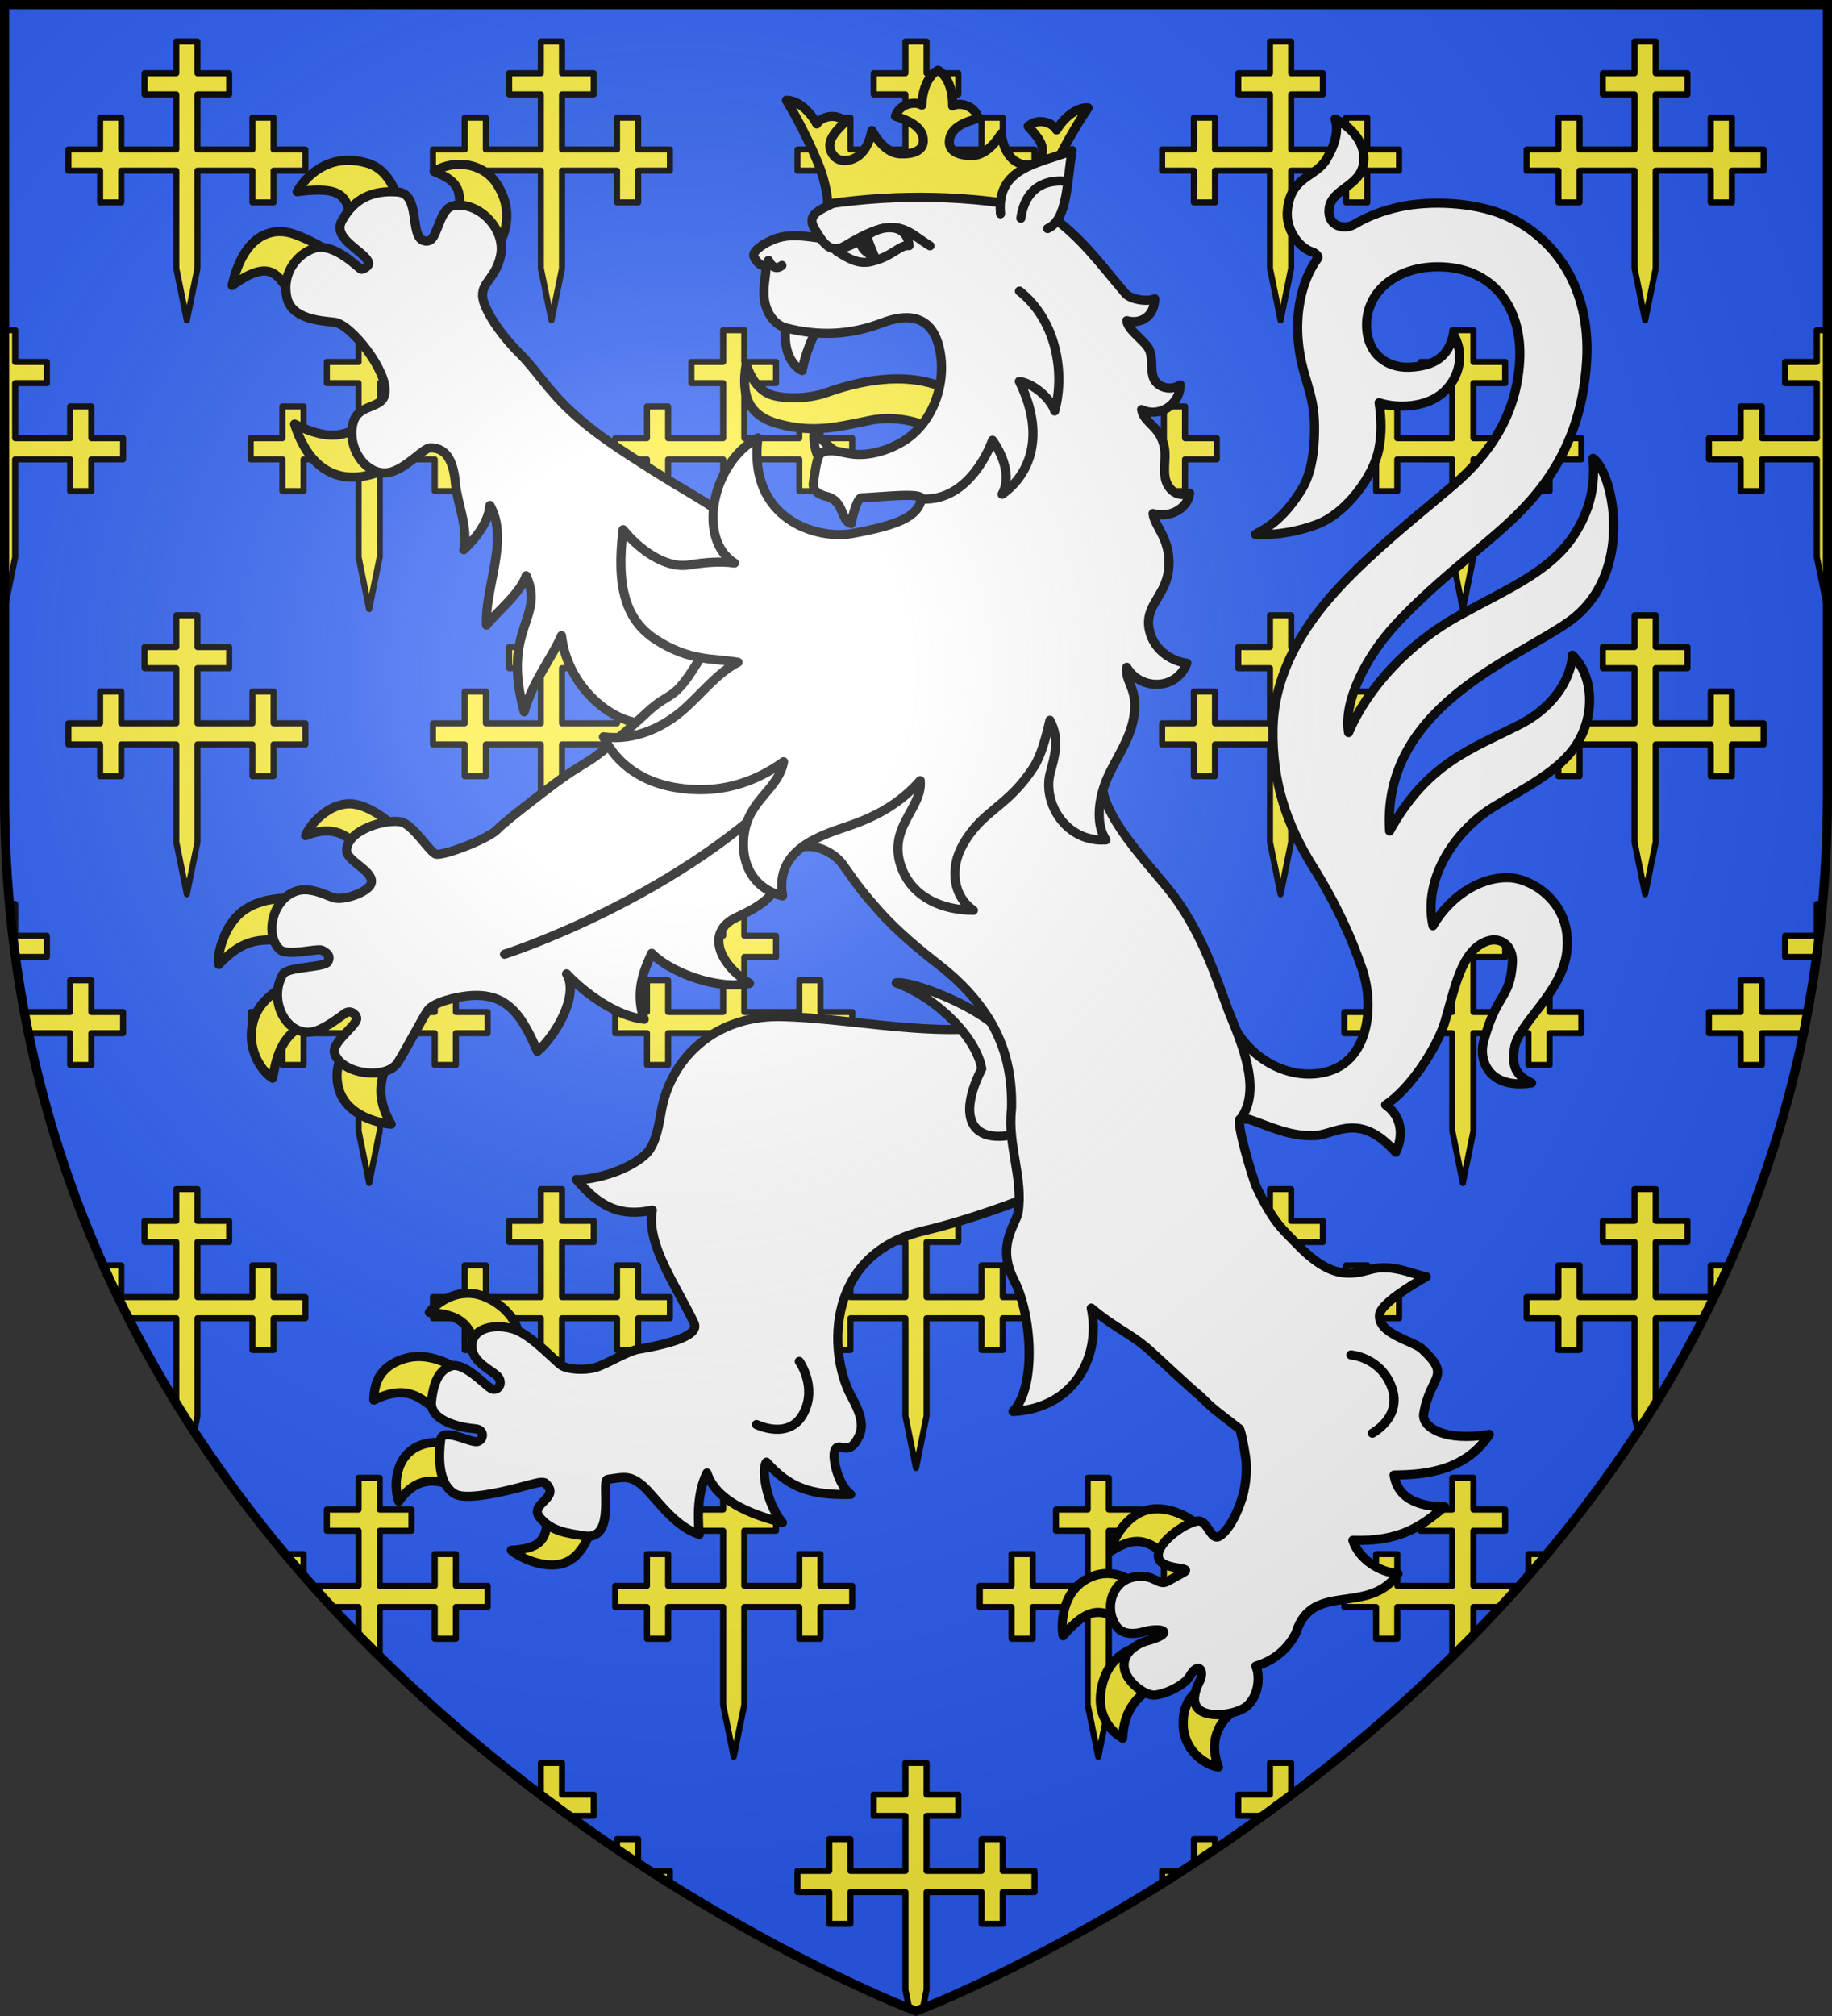 <?xml version="1.0" encoding="UTF-8" standalone="no"?><svg height="660" width="600" xmlns="http://www.w3.org/2000/svg" xmlns:xlink="http://www.w3.org/1999/xlink"><rect width="100%" height="100%" fill="#333333" stroke="none"/><clipPath id="a"><path d="m300 658.397s-298.5-112.418-298.5-398.119v-258.778h597v258.778c0 285.701-298.5 398.119-298.5 398.119z"/></clipPath><radialGradient id="b" cx="221.445" cy="226.331" gradientTransform="matrix(1.353 0 0 1.349 -77.85 -85.661)" gradientUnits="userSpaceOnUse" r="300"><stop offset="0" stop-color="#fff" stop-opacity=".314"/><stop offset=".19" stop-color="#fff" stop-opacity=".251"/><stop offset=".6" stop-color="#6b6b6b" stop-opacity=".125"/><stop offset="1" stop-opacity=".125"/></radialGradient><path d="m300 658.5s298.5-112.436 298.5-398.182v-258.818h-597v258.818c0 285.746 298.5 398.182 298.5 398.182z" fill="#2b5df2" fill-rule="evenodd"/><g clip-path="url(#a)"><g id="c"><g id="d"><path id="e" d="m177.137 13.572v10.4h-10.395v6.936h10.395v18.027h-18.018v-10.4h-6.93v10.4h-10.395v6.934h10.395v10.402h6.93v-10.402h18.018v31.992l3.463 17.041 3.465-17.041v-31.992h18.018v10.402h6.928v-10.402h10.396v-6.934h-10.396v-10.4h-6.928v10.4h-18.018v-18.027h10.395v-6.936h-10.395v-10.4z" fill="#fcef3c" stroke="#000" stroke-linecap="round" stroke-linejoin="round" stroke-width="2"/><use height="100%" transform="translate(-119.4)" width="100%" xlink:href="#e"/><use height="100%" transform="translate(119.4)" width="100%" xlink:href="#e"/><use height="100%" transform="translate(238.801)" width="100%" xlink:href="#e"/><use height="100%" transform="translate(358.201)" width="100%" xlink:href="#e"/><use height="100%" transform="translate(477.602)" width="100%" xlink:href="#e"/></g><use height="100%" transform="translate(-59.701 94.525)" width="100%" xlink:href="#d"/><use height="100%" transform="translate(0 187.855)" width="100%" xlink:href="#d"/><use height="100%" transform="translate(-59.701 282.381)" width="100%" xlink:href="#d"/></g><use height="100%" transform="translate(0 375.711)" width="100%" xlink:href="#c"/></g><g stroke="#000" stroke-linecap="round" stroke-linejoin="round" stroke-width="3"><g fill-rule="evenodd"><path d="m114.309 263.156c-6.672.061-12.817 6.552-14.241 10.419 7.206-2.861 12.14-1.53 16.321 2.85l10.689-7.516s-5.693-4.973-11.427-5.688c-.448-.056-.897-.068-1.341-.064zm-20.064 30.876c-3.63.019-9.339.628-13.982 3.71-7.278 4.832-9.31 15.806-8.601 18.008 7.168-7.446 12.588-9.651 25.874-6.862l.306-14.674s-1.42-.193-3.598-.181zm3.359 26.792s-11.662 3.725-14.489 12.976c-3.014 9.868 3.276 17.641 6.175 19.171 1.286-6.904 2.808-16.797 16.362-19.523zm17.051 18.832c-2.076 4.023-5.871 10.057-3.546 17.279 2.832 8.798 13.883 10.894 17 11.108-5.381-9.179-3.668-15.583.673-24.463zm264.738 154.321c-.987-.021-1.977.042-2.997.23-7.429 1.371-12.187 10.138-12.705 13.693 7.182-4.612 12.004-4.958 19.676 2.964 2.448-2.878 6.096-6.835 9.764-10.836-.968-1.21-6.826-5.906-13.738-6.051zm-16.067 21.178c-2.192-.107-4.693.32-7.216 1.681-9.404 5.075-8.395 17.155-7.915 18.666 8.343-9.866 13.897-9.789 21.02-1.947l1.427-15.562c-.831-1.03-3.663-2.66-7.316-2.838zm9.839 24.024s-9.435 1.144-12.185 12.424c-2.747 11.267 4.734 16.389 6.707 17.444.299-8.661 4.603-15.874 14.923-18.155zm21.073 13.011c-2.265 1.636-6.935 4.063-6.723 12.499.228 9.074 8.098 13.441 11.529 13.81-3.168-8.494-.086-14.788 5.472-18.635zm-241.087-128.778c-6.992.028-11.969 5.232-12.55 6.249 12.845.841 13.454 5.896 16.905 14.891 4.897-3.559 9.22-6.609 12.05-8.245.248-2.076-2.848-8.201-10.122-11.486-2.224-1.004-4.326-1.416-6.284-1.409zm-15.658 20.7c-1.427-.027-2.881.111-4.347.502-10.726 2.857-10.569 11.025-10.722 13.742 11.876-5.774 16.24.001 23.118 5.706l5.777-14.934c-2.12-1.48-7.64-4.897-13.825-5.016zm14.821 29.779s-9.398-3.866-16.267.051c-7.406 4.222-6.835 14.158-5.43 17.571 6.295-9.212 14.528-7.441 20.677-3.111zm26.357 19.111c1.934 12.075-2.857 14.007-11.2 14.524 2.831 2.598 12.313 6.924 18.591 3.609 6.898-3.642 8.655-14.452 7.969-14.727zm-64.466-440.523c-9.878-.059-15.418 7.505-16.893 10.261 17.61-2.219 15.958 2.899 18.926 13.415l15.382-5.995c-1.242-5.519-3.436-14.482-11.485-16.8-2.13-.613-4.101-.87-5.931-.881zm36.994 1.352c-3.317-.148-6.591.721-8.973 2.37 6.815 2.626 10.533 5.641 6.811 16.928l12.81 8.989c3.347-3.849 6.984-12.749.677-22.174-2.7-4.034-7.06-5.922-11.325-6.113zm-58.854 22.001c-5.891-.325-13.051 3.291-16.314 17.631 15.637-11.203 15.419-.03 22.917 7.624l10.814-17.403s-5.788-4.327-13.59-7.085c-1.16-.41-2.468-.692-3.827-.767zm30.45 57.962c-6.686 10.234-15.275 10.684-26.317 5.05 6.612 21.022 22.784 21.21 37.726 9.917z" fill="#fcef3c"/><g fill="#fff"><path d="m430.47 371.769c7.014-.296 14.594-8.059 26.635 5.433 2.505-5.051 2.254-11.566-3.304-15.476 8.179-5.308 16.959-19.015 19.426-27.241 3.214-10.718 5.247-23.247 13.751-26.347 4.512-1.645 8.735 1.597 8.347 7.143-.843 12.038-5.016 9.449-9.439 25.7-1.661 6.102 1.618 15.675 15.735 13.563-5.976-2.757-6.291-6.399-5.646-11.213 1.12-8.357 15.662-18.144 17.183-31.872 1.789-16.148-11.405-23.413-17.952-24.037-8.766-.836-19.448 4.683-25.904 15.634-3.411-15.949 7.747-31.461 19.845-38.88 10.137-6.216 21.651-11.657 27.292-20.613 6.361-10.097 5.081-22.802-1.444-29.061-.333 6.039-4.563 16.183-17.228 22.677-15.374 7.883-30.238 12.407-42.653 34.873-2.605-40.194 40.499-55.86 58.407-68.303 22.227-15.444 14.967-49.098 8.221-53.693.391 5.636.624 14.459-6.092 24.894-7.768 12.071-21.349 17.543-37.738 26.56-16.298 8.968-29.829 23.294-36.246 38.327-1.769-10.146 5.745-24.843 15.209-35.135 9.803-10.66 21.513-20.006 28.173-25.651 13.265-11.245 32.589-26.809 34.595-60.94 1.415-24.003-10.529-40.812-27.275-47.828-9.821-4.114-24.218-4.731-34.132-2.507-4.974 1.115-9.933 2.831-14.589 5.629-3.278 1.97-8.935.758-8.366-4.964.67-6.742 10.297-7.239 11.323-15.14.846-6.518-4.109-11.758-9.352-14.35 1.312 3.992-.111 8.625-2.862 13.245-3.586 6.022-11.706 5.381-12.764 16.776-.524 5.699 3.277 12.125 8.671 13.72.639.391 1.712 1.253 1.256 1.878-5.953 8.169-7.029 18.976-6.426 26.471 1.007 12.516 5.336 16.927 5.392 28.518.018 3.613.012 14.03-4.334 20.897-5.358 8.465-9.944 11.819-15.05 14.486 7.204.452 14.905-1.219 20.295-3.311 9.963-3.866 18.418-16.174 20.099-24.334 1.119-5.433.867-10.512.153-15.46 4.877 1.65 13.37 1.885 19.311-2.051 6.101-4.041 9.479-12.772 4.992-20.387-1.55 7.717-6.707 10.516-14.449 10.823-7.368.292-13.257-4.31-13.9-12.311-.948-11.793 9.079-20.385 22.861-20.549 18.258-.217 28.177 13.19 27.209 30.732-.971 17.584-9.68 30.527-21.993 40.993-10.579 8.992-21.711 17.727-32.719 28.653-8.586 8.522-25.5 26.589-26.067 50.544-.421 17.751 4.743 32.105 12.821 45.038s12.864 23.707 16.31 33.736c4.142 12.054 2.201 28.504-9.474 33.117-12.093 4.778-28.51-2.461-34.337-18.238-2.073 11.529-4.9 35.374 6.774 34.481 7.069 2.434 13.436 5.684 21.449 5.345z"/><path d="m254.946 332.794c-21.944-.008-35.548 14.643-38.36 30.99-1.207 7.016-2.348 11.818-5.628 14.579-8.046 6.774-20.979 8.208-22.184 7.756 7.728 9.207 14.564 12.29 24.872 10.054-2.147 11.335 8.281 25.396 13.668 37.002 1.819 3.919-7.319 6.681-18.302 8.566-3.574.614-10.585 5.015-14.019 5.973-3.557.992-8.929.645-10.992-.629-2.132-1.318-9.826-9.99-15.67-11.91-5.439-1.786-12.248-.762-13.513 3.667-2.015 7.068 7.383 9.895 8.636 12.394 1.212 2.417-.872 4.351-2.634 3.337-2.091-1.203-8.83-8.69-12.995-7.368-3.138.997-5.722 3.812-6.512 11.608-.67 6.609 10.144 8.627 14.234 8.94 3.329.254 2.896 3.55.889 4.176-2.158.674-11.589-4.975-12.125-.497s-1.238 14.238 4.679 17.664c4.652 2.693 22.14-2.421 24.143-2.926 2.385-.601 4.714-1.302 5.49-.584 5.275 4.878-5.517 6.619-1.863 11.148 3.883 4.812 9.496 5.255 14.672 6.108 10.635 1.752 5.239-18.4 7.591-18.523 5.075-.705 7.062-1.481 11.153 1.821 4.091 3.302 10.237 13.511 18.85 16.173-.751-7.806-.133-14.826 2.505-20.072 2.992 8.959 13.776 13.399 24.728 16.253-5.481-6.406-6.979-18.029-5.225-19.802 7.199 8.019 13.969 10.938 27.568 10.549-4.048-3.006-6.118-11.779-5.224-14.246 1.372-3.785 4.339 2.806 7.985-4.885 2.299-4.848-1.41-10.692-2.947-13.713-7.048-13.856-8.114-45.94 24.441-53.517 17.706-4.121 44.462-14.408 46.778-17.32 18.459-23.213 1.418-42.827-8.106-54.081-24.094 11.498-58.889 1.704-86.584 1.317z"/><path d="m149.197 158.596c.514 5.868 4.308 14.34 2.677 21.363 4.228-3.998 8.11-9.049 8.59-14.498 6.392 11.247-1.75 26.939-1.131 39.182 3.269-4.245 11.192-10.497 12.974-16.148 6.428 13.908-8.23 17.055-.616 44.55 2.649-9.928 9.377-18.137 12.206-24.944 2.17 18.897 20.326 31.374 30.558 28.243 23.46 30.589 51.71 18.679 50.346-14.594 0 0-22.175-49.053-27.91-53.285-6.227-4.596-14.149-8.745-23.184-14.511-10.197-6.508-18.566-11.734-26.474-19.049-7.908-7.315-11.714-13.877-16.893-19.014-7.291-7.231-12.134-15.261-12.289-18.989-.19-4.563 4.229-5.785 5.868-13.031 1.95-8.621-6.911-17.867-15.152-16.586-4.698.73-5.203 9.473-7.739 11.232-.598.415-1.314.558-2.233.289-4.818-1.409-.853-15.411-8.638-15.965s-13.989 1.814-18.197 9.448c-3.382 6.137 8.341 10.323 8.782 13.929.099.808-1.6 1.98-2.423 1.96-.543-.013-8.923-9.048-15.48-6.862-5.109 1.703-10.651 7.692-8.903 15.999 1.511 7.183 11.021 7.695 15.587 8.183 5.414.579 17.519 16.032 16.542 22.994-.299 5.612-8.639 3.403-10.394 9.838-2.25 8.252 4.206 17.499 11.468 16.401 5.434-.822 11.269-7.896 13.74-8.127 5.99-.033 7.748 5.476 8.318 11.991z"/><path d="m293.534 321.759c14.298 5.371 26.427 18.614 27.996 28.131-8.239 16.423-2.804 23.765 8.972 21.8 9.61-1.599 9.626-9.271 7.095-18.123-2.258-7.897-5.695-13.232-13.011-18.881-9.553-7.376-26.945-13.651-31.051-12.928z"/><path d="m424.43 534.612c5.259-17.263 23.818-5.382 33.448-19.446-5.851-.38-12.836-4.617-14.794-10.903 15.263.456 22.155-4.326 30-10.988-6.146.036-15.215-1.497-16.502-10.371 7.349-.146 22.741-.209 31.2-13.307-14.924 2.491-22.185-2.465-21.497-6.751 2.033-12.668 9.438-11.987-.607-21.256-2.822-2.604-14.81-4.929-13.833-11.378.518-3.421 10.427-9.547 15.254-12.213-3.091-.34-10.927-4.413-18.082-2.415-7.154 1.998-13.531 2.888-24.216-8.239-4.913-5.138-7.333-6.495-13.221-18.545-1.184-2.422-7.322-22.887-5.271-22.513 6.992-9.581.475-24.364-3.976-35.357-4.335-11.727-8.171-23.576-16.642-35.853-6.506-9.431-23.844-25.551-24.775-38.175-1.217-16.363-1.527-33.831-.515-42.342 2.772-23.321 3.749-27.751-18.34-35.259-13.058-4.438-58.416-16.083-79.887 7.668-10.97 12.136-22.779 11.322-32.321 27.529s-9.758 11.049-18.022 18.782-15.747 13.734-18.114 15.268c-4.734 3.068-6.401 3.681-14.367 9.732s-15.079 11.706-16.407 13.191c-2.655 2.969-16.87 8.55-20.038 8.189-1.955-.223-7.519-9.824-11.692-10.6-5.231-.973-17.55 2.716-17.695 9.363-.078 3.561 9.495 6.941 7.981 10.933-1.031 2.717-8.571 5.407-11.916 4.637-1.912-.44-7.429-3.646-11.958-2.43-8.463 2.272-11.044 14.492-6.028 19.253 2.55 2.42 12.474-.55 13.965.317 1.689.983 2.771 1.756 1.865 3.666-.983 2.072-13.268 1.519-14.818 4.218-5.276 9.19 2.233 22.293 11.839 18.117 3.227-1.403 6.312-3.757 8.472-5.327 1.917-1.393 3.701.355 3.895 1.407.441 2.393-8.42 7.989-7.234 11.62 2.28 6.982 17.121 8.803 20.73 2.974 2.801-4.524 8.499-15.251 9.571-16.707.536-.728 1.368-2.36 8.008-4.136 16.567-3.987 22.099 3.226 28.117 17.235 5.393-4.556 13.902-18.012 9.551-25.38 6.157 6.512 16.517 13.93 25.421 14.862-3.587-9.878 1.034-18.195 2.458-21.577 5.689 5.899 21.053 12.183 32.052 9.834-9.461-5.923-14.859-16.621-4.266-21.614s13.293-7.871 15.725-17.252 14.614-6.444 19.237.182 6.475 9.074 11.839 15.11c5.771 6.494 13.533 12.882 18.608 16.81 5.736 4.438 11.073 9.299 15.893 16.316 6.174 8.988 9.082 19.16 8.759 31.527-1.408 11.917 3.912 22.455 2.128 34.065-1.07 4.409-7.037 10.791-1.271 22.092s7.385 34.645-.348 42.909c20.372-1.017 28.87-18.527 25.615-33.829 7.774 6.604 13.069 8.365 19.377 14.04 2.389 2.15 13.217 12.318 15.924 14.445 5.518 5.39 4.771 4.449 13.288 11.105.611 1.204 2.162 9.428 2.155 11.547-.002.613.336 5.513-1.404 11.139-1.539 4.978-4.39 10.55-7.314 12.354-3.009 1.857-3.852-5.509-7.315-4.915-4.582.785-13.909 7.654-12.665 12.073 1.21 4.299 11.895 2.677 7.96 4.854l-5.032 2.784c-3.093 1.711-4.108-2.466-10.653-1.457-8.044 1.24-10.201 11.168-5.807 16.545 2.891 3.538 9.074 1.304 9.074 1.304 6.87-1.585 9.226.882.561 3.13 0 0-8.363 2.341-7.318 8.972.712 4.522 6.973 9.3 10.382 8.723 4.523-.765 9.589-3.63 11.063-6.205 2.764-4.83 5.051-1.927 3.106 1.917-1.105 2.184-3.009 6.849.102 9.213 3.791 2.881 12.891 1.236 15.729-1.51 4.346-4.205 3.719-10.928 2.656-12.851 7.206-2.224 11.032-6.709 13.16-10.844z"/></g></g><path d="m165.243 312.401s58.323-18.648 95.399-57.941m181.806 189.12s9.467.664 13.224 10.268c3.918 10.014-6.21 15.348-6.21 15.348m-187.687-23.498s5.915 8.246 1.425 16.934c-4.683 9.059-15.437 3.742-15.437 3.742" fill="none"/><g fill-rule="evenodd"><path d="m328.045 148.979c-7.775-1.951-15.276-3.82-21.447-7.757-5.748-3.668-14.417-5.055-21.437-3.634-11.292 2.286-18.588 4.238-30.062 1.228-9.662-2.534-12.543-8.873-10.712-19.59 2.015 6.242 5.423 9.257 8.681 10.196 4.191 1.209 11.674 1.22 17.524-.857 30.286-10.754 50.1-1.694 57.452 20.413z" fill="#fcef3c"/><path d="m257.788 106.035c-1.243 2.999-1.036 12.331 4.921 15.295.944-5.298 3.519-11.434 5.432-14.565zm9.045 34.637c-.757 3.257.171 7.401 1.667 9.941l7.171-1.647c-3.654-2.004-6.904-4.972-8.838-8.293z" fill="#fff"/><path d="m362.191 274.965c-3.011-4.506-2.548-11.306-.793-16.913 2.393-7.646 7.961-13.886 9.762-22.37 2.098-9.926-2.909-12.324-2.126-17.217 4.14 7.371 16.078 7.935 19.669-1.334-5.311-.751-10.11-4.279-11.822-9.252-3.083-8.957 4.522-12.053 5.751-20.729 1.452-10.235-4.614-14.694-5.002-19.027 5.089 1.553 11.268-1.302 12.005-6.653-2.702 1.002-5.472.305-7.176-2.671-2.044-3.569-.407-8.267-1.094-12.146-1.275-7.204-6.78-8.088-7.486-12.574 5.366 2.715 12.513-1.19 12.643-8.077-1.989 1.291-4.568 1.464-6.71.129-3.853-2.401-1.798-7.005-3.235-11.224-1.041-3.055-7.196-6.58-7.539-9.917 4.638 1.263 9.059-1.459 9.141-7.16-2.417 1.075-7.889.294-9.698-1.846-8.467-10.017-14.425-18.306-24.406-25.354-8.092-5.714-29.01-9.607-45.221-10.58-11.947-.717-22.095 4.447-29.424 8.203-6.388 3.274-2.401 6.589-.741 9.716-5.461-.672-10.125-1.609-15.29.4-2.98 1.159-6.866 3.687-6.551 5.363.182.969 2.303 4.118 4.115 2.966-.117 3.757-.865 5.891-.753 9.79.147 5.127 3.08 9.823 7.254 10.886 11.067 2.821 21.223 2.241 31.418-1.651 13.803-5.269 18.15 2.544 19.251 10.971 1.11 8.496-1.685 19.023-9.329 25.608-3.968 3.419-11.248 6.792-18.327 6.476-3.974-.177-7.81-2.155-11.293-.628-1.776.779-2.237 6.623-2.772 9.823-.418 2.498 1.502 3.869 4.155 4.513 6.149 1.494 4.555 7.913 8.223 8.935.245-1.678 1.875-8.422 3.385-8.466 6.07-.175 20.02-1.901 19.589.393-1.087 5.77-7.684 8.598-22.68 11.311-11.634 2.105-34.139-4.668-30.865-31.317-15.211 8.301-20.037 33.288-7.668 40.979-4.45-.607-9.372-.27-14.762.613-8.009 1.313-16.541-5.186-21.706-11.532-2.382 18.971 1.03 29.709 10.612 35.934 11.387 7.397 19.3 6.092 27.024 7.484-6.496 3.303-11.168 9.368-17.115 14.816-6.682 6.12-16.351 11.016-26.968 9.599 4.442 9.155 13.003 14.778 23.433 16.565 14.073 2.413 25.791-1.405 35.562-8.421-1.673 9.018-10.988 12.176-12.829 23.076-1.645 9.74 2.728 18.513 12.511 20.854-2.64-15.624 13.047-19.922 22.313-23.15 8.769-3.055 16.412-7.378 22.758-14.614.903 9.234-11.423 15.606-5.857 29.19 3.743 9.134 13.073 13.203 23.259 13.288-6.49-4.449-7.96-13.524-3.383-21.565 6.573-11.547 14.673-12.089 23.257-25.504 2.277-3.559 3.894-9.476 5.196-15.138 3.49 6.463 1.354 12.288.057 17.418-2.438 9.637 5.181 22.601 18.281 21.732z" fill="#fff"/><path d="m271.151 66.787c23.41-3.403 46.721-2.872 69.93 1.748.379-3.673 1.769-8.607 3.641-12.625 3.266-7.009 7.424-14.355 11.633-20.61-3.086-.207-7.21 2.218-10.321 7.231-1.137-2.304-6.04-4.137-9.293-1.188 2.609 2.987 6.493 6.673 3.721 10.697-1.985 2.882-5.553 2.287-7.923.753-2.126-1.376-4.046-4.479-4.639-9.02-3.069 4.933-6.49 7.155-9.524 7.156-5.066.001-7.529-1.754-7.461-4.537.12-4.885 5.702-6.581 9.515-7.674-1.132-4.242-6.246-5.363-8.451-4.045.107-5.898-2.042-10.174-4.746-11.674-2.776 1.364-5.135 5.526-5.324 11.423-2.136-1.426-7.3-.562-8.643 3.618 3.753 1.282 9.244 3.255 9.119 8.14-.071 2.783-2.619 4.414-7.678 4.159-3.03-.152-6.335-2.543-9.154-7.623-.819 4.506-2.892 7.509-5.084 8.777-2.443 1.414-6.036 1.829-7.875-1.148-2.568-4.157 1.496-7.645 4.251-10.498-3.102-3.108-8.091-1.521-9.341.723-2.857-5.161-6.854-7.79-9.947-7.737 3.891 6.458 7.677 14.003 10.588 21.166 1.669 4.106 2.81 9.104 3.005 12.791z" fill="#fcef3c"/><path d="m327.685 69.993c-1.466-15.313 12.688-16.452 23.451-20.668-1.766 9.76-1.333 22.56-8.028 25.504" fill="#fff"/></g><path d="m349.49 59.433s-13.089-2.636-15.148 12.007m-82.641 13.807s1.661 3.925 4.378 1.66m12.609-8.94c4.506 6.433 7.789 2.33 11.774.414 14.048-7.861 17.047-2.134 24.107 2.085m-2.805 82.882c16.462 1.043 23.288-19.198 23.288-19.198s7.448 9.731 3.143 17.665c9.24-6.493 14.315-19.465 5.646-36.944 5.373.821 10.699 6.447 11.581 9.675 3.496-12.603.435-29.835-11.533-39.226" fill="none"/><path d="m273.897 82.105c4.394 2.917 7.713 4.572 11.852 3.414 6.728-1.667 8.897-5.464 11.993-5.104-.667-7.459-8.907-6.899-13.583-3.413-.556.333.897 3.779 2.129 6.676-1.113-.058-4.364-1.656-4.648-4.998-1.797 1.261-4.403 2.093-7.744 3.424z" fill="#fff" fill-rule="evenodd"/></g><path d="m300 658.5s298.5-112.436 298.5-398.182v-258.818h-597v258.818c0 285.746 298.5 398.182 298.5 398.182z" fill="url(#b)" fill-rule="evenodd"/><path d="m300 658.397s-298.5-112.418-298.5-398.119v-258.778h597v258.778c0 285.701-298.5 398.119-298.5 398.119z" fill="none" stroke="#000" stroke-width="3"/></svg>